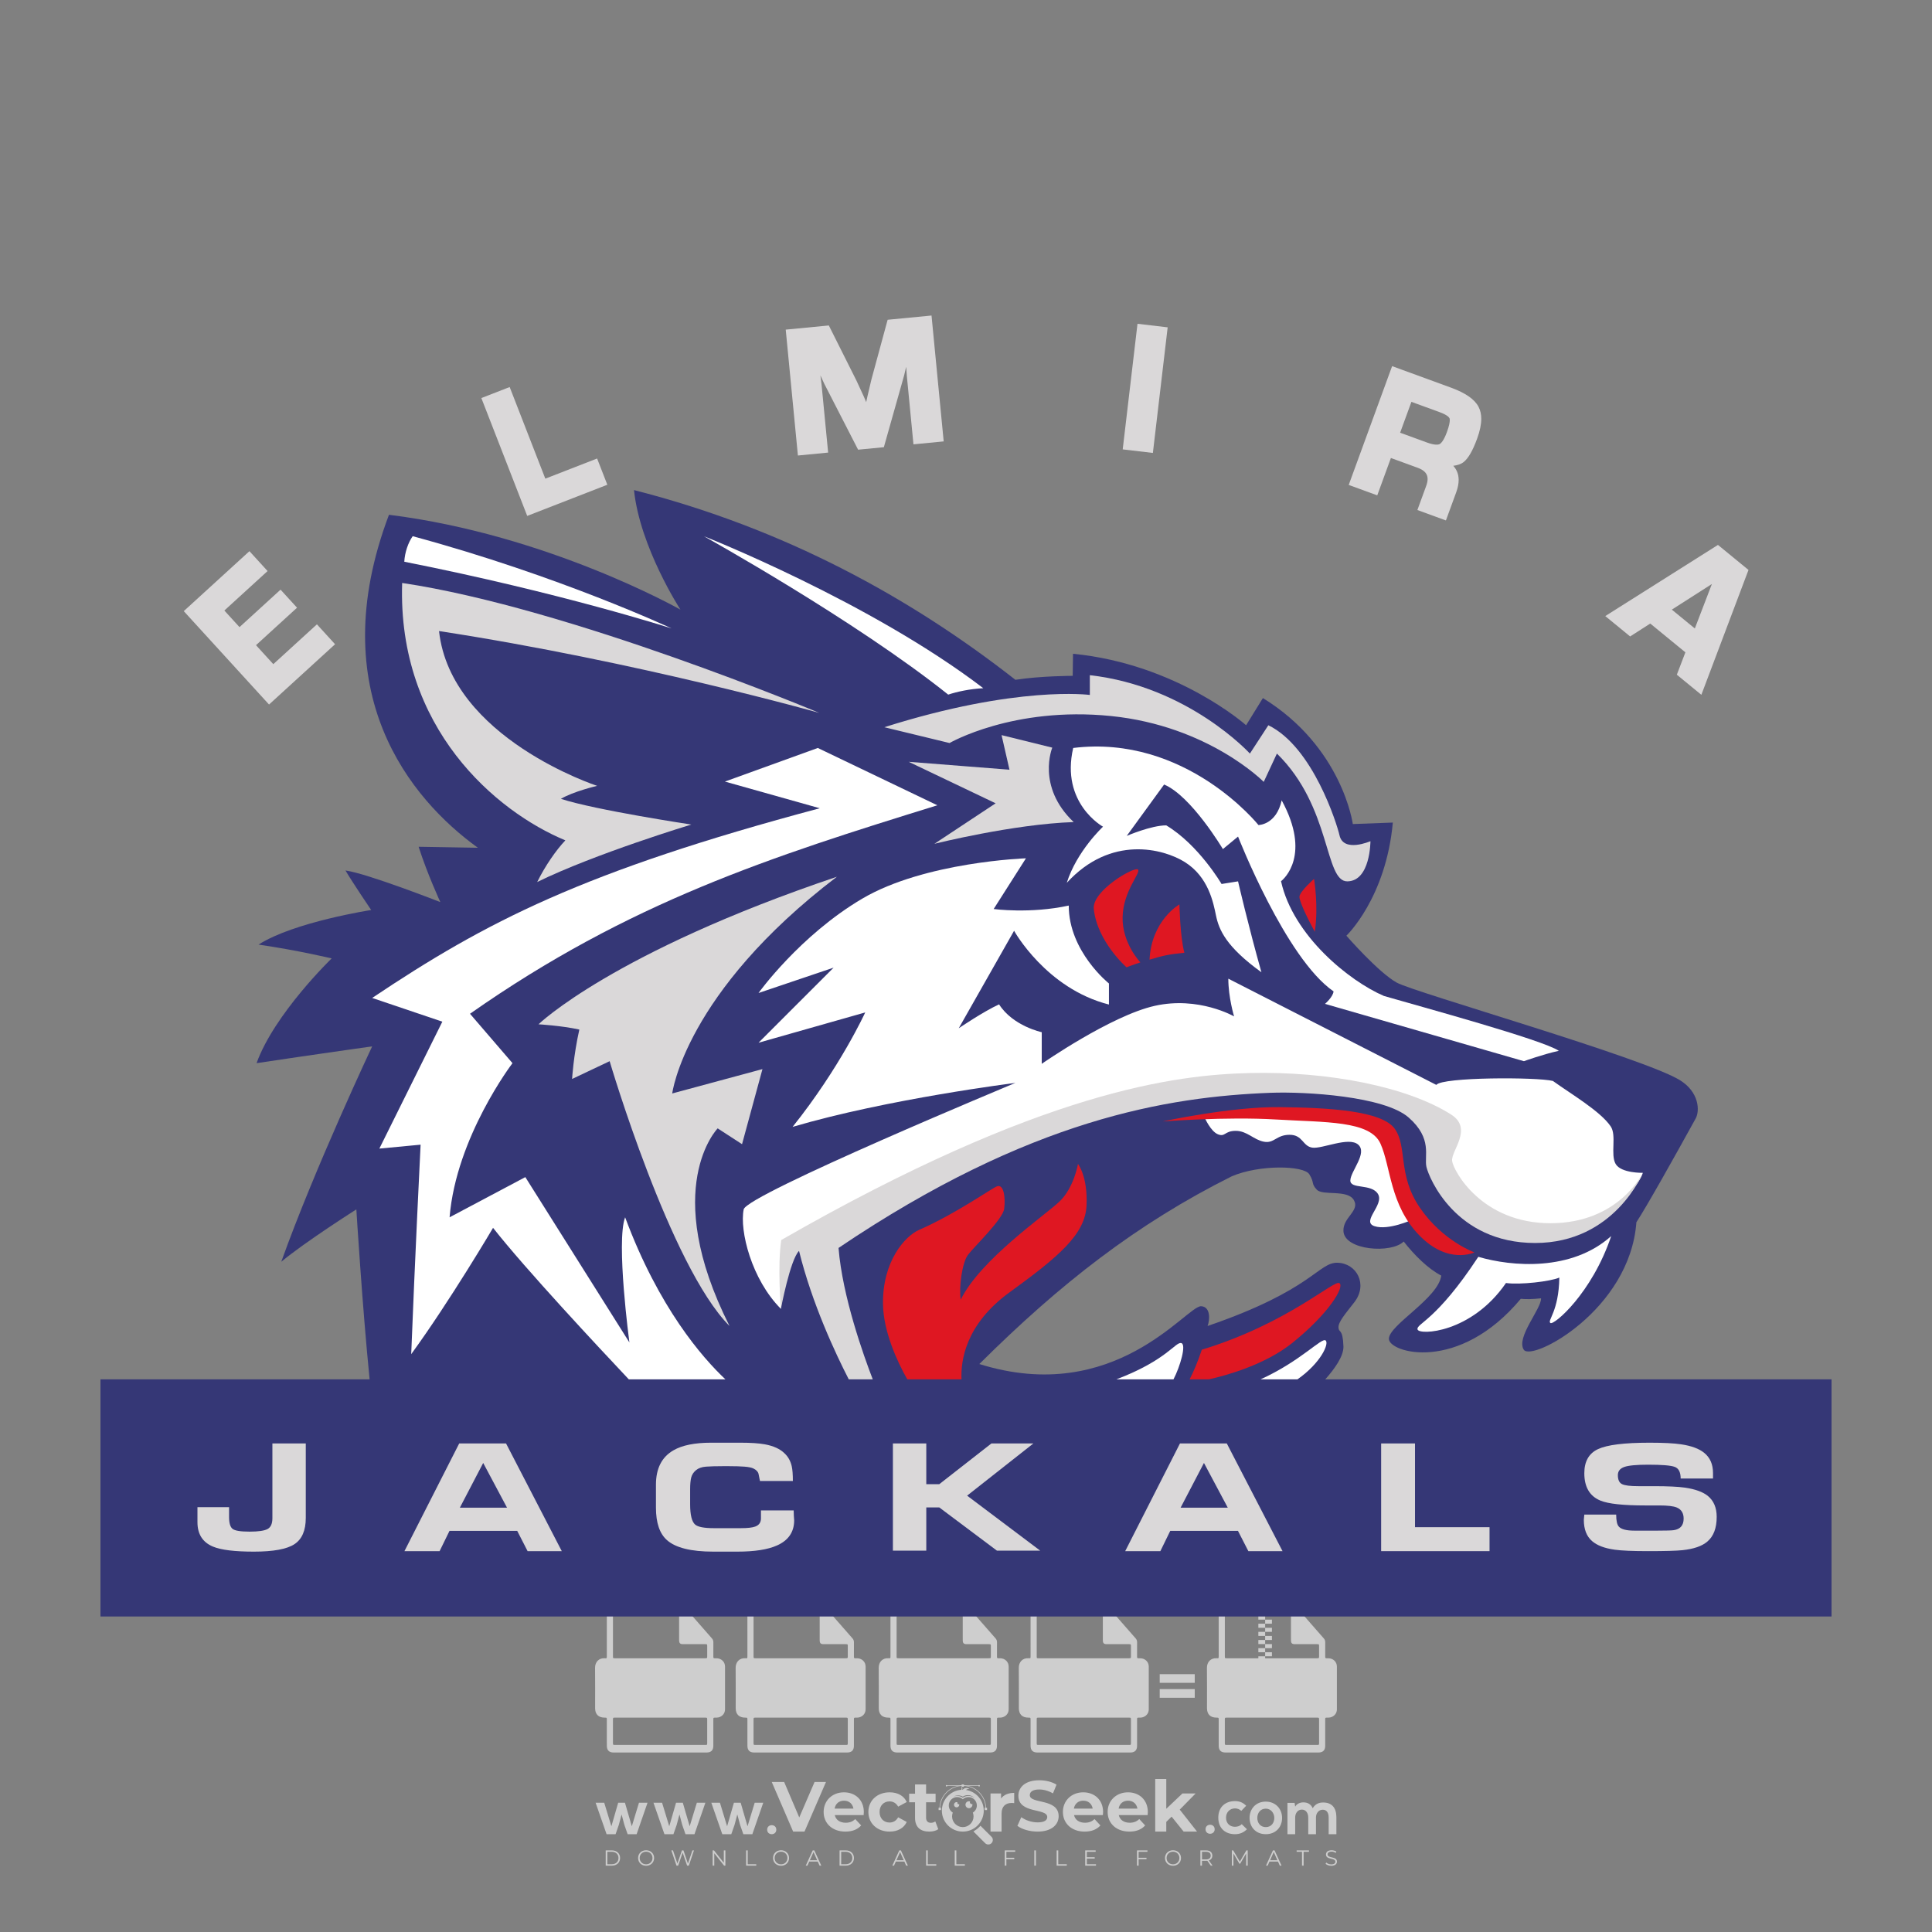 <?xml version="1.0" encoding="iso-8859-1"?>
<!-- Generator: Adobe Illustrator 27.0.0, SVG Export Plug-In . SVG Version: 6.00 Build 0)  -->
<svg version="1.1" id="Layer_1" xmlns="http://www.w3.org/2000/svg" xmlns:xlink="http://www.w3.org/1999/xlink" x="0px" y="0px"
	 viewBox="0 0 500 500" style="enable-background:new 0 0 500 500;" xml:space="preserve">
<rect x="0" y="0" width="500" height="500" fill="#808080" stroke="none"/>
<g id="watermark_1_">
	<g>
		<g id="watermark" style="opacity:0.61;">
			<g>
				<g>
					<g>
						<g>
							<polygon style="fill:#FFFFFF;" points="213.765,461.172 208.204,474.017 205.268,474.017 199.726,461.172 202.938,461.172 
								206.846,470.347 210.81,461.172 							"/>
						</g>
						<g>
							<path style="fill:#FFFFFF;" d="M223.507,469.741h-7.469c0.275,1.23,1.321,1.982,2.826,1.982c1.046,0,1.798-0.312,2.477-0.954
								l1.523,1.651c-0.917,1.046-2.294,1.597-4.074,1.597c-3.413,0-5.634-2.147-5.634-5.083c0-2.954,2.257-5.083,5.267-5.083
								c2.899,0,5.138,1.945,5.138,5.12C223.562,469.191,223.526,469.503,223.507,469.741 M216.002,468.071h4.863
								c-0.202-1.248-1.138-2.055-2.422-2.055C217.139,466.016,216.204,466.805,216.002,468.071"/>
						</g>
						<g>
							<path style="fill:#FFFFFF;" d="M224.735,468.934c0-2.973,2.294-5.083,5.505-5.083c2.074,0,3.707,0.899,4.423,2.514
								l-2.22,1.193c-0.532-0.936-1.321-1.358-2.221-1.358c-1.45,0-2.587,1.009-2.587,2.734c0,1.725,1.138,2.734,2.587,2.734
								c0.899,0,1.688-0.404,2.221-1.358l2.22,1.211c-0.716,1.578-2.349,2.495-4.423,2.495
								C227.029,474.017,224.735,471.907,224.735,468.934"/>
						</g>
						<g>
							<path style="fill:#FFFFFF;" d="M242.828,473.393c-0.587,0.422-1.45,0.624-2.331,0.624c-2.33,0-3.688-1.193-3.688-3.542
								v-4.055h-1.523v-2.202h1.523v-2.404h2.863v2.404h2.459v2.202h-2.459v4.019c0,0.844,0.458,1.303,1.229,1.303
								c0.422,0,0.844-0.128,1.156-0.367L242.828,473.393z"/>
						</g>
					</g>
					<g>
						<path style="fill:#FFFFFF;" d="M262.474,463.997v2.643c-0.238-0.018-0.422-0.037-0.642-0.037
							c-1.578,0-2.624,0.862-2.624,2.753v4.661h-2.863v-9.873h2.734v1.303C259.776,464.493,260.951,463.997,262.474,463.997"/>
					</g>
					<g>
						<path style="fill:#FFFFFF;" d="M263.299,472.53l1.009-2.239c1.083,0.789,2.697,1.339,4.239,1.339
							c1.762,0,2.477-0.587,2.477-1.376c0-2.404-7.469-0.752-7.469-5.524c0-2.184,1.762-4,5.413-4c1.615,0,3.267,0.385,4.459,1.138
							l-0.918,2.257c-1.193-0.679-2.422-1.009-3.56-1.009c-1.761,0-2.44,0.66-2.44,1.468c0,2.367,7.468,0.734,7.468,5.45
							c0,2.147-1.78,3.982-5.45,3.982C266.492,474.017,264.437,473.411,263.299,472.53"/>
					</g>
					<g>
						<path style="fill:#FFFFFF;" d="M285.428,469.741h-7.469c0.275,1.23,1.321,1.982,2.826,1.982c1.046,0,1.798-0.312,2.477-0.954
							l1.523,1.651c-0.918,1.046-2.294,1.597-4.074,1.597c-3.413,0-5.634-2.147-5.634-5.083c0-2.954,2.257-5.083,5.267-5.083
							c2.9,0,5.138,1.945,5.138,5.12C285.484,469.191,285.447,469.503,285.428,469.741 M277.923,468.071h4.863
							c-0.202-1.248-1.138-2.055-2.422-2.055C279.061,466.016,278.125,466.805,277.923,468.071"/>
					</g>
					<g>
						<path style="fill:#FFFFFF;" d="M297.007,469.741h-7.469c0.275,1.23,1.321,1.982,2.826,1.982c1.046,0,1.798-0.312,2.477-0.954
							l1.523,1.651c-0.918,1.046-2.294,1.597-4.074,1.597c-3.413,0-5.634-2.147-5.634-5.083c0-2.954,2.257-5.083,5.267-5.083
							c2.899,0,5.138,1.945,5.138,5.12C297.062,469.191,297.025,469.503,297.007,469.741 M289.501,468.071h4.863
							c-0.202-1.248-1.138-2.055-2.422-2.055C290.639,466.016,289.703,466.805,289.501,468.071"/>
					</g>
					<g>
						<polygon style="fill:#FFFFFF;" points="303.208,470.145 301.831,471.503 301.831,474.017 298.969,474.017 298.969,460.401 
							301.831,460.401 301.831,468.108 306.016,464.144 309.429,464.144 305.318,468.328 309.796,474.017 306.327,474.017 						"/>
					</g>
					<g>
						<path style="fill:#FFFFFF;" d="M256.601,475.359L256.601,475.359l-2.86-2.86c-0.435,0.508-0.953,0.943-1.534,1.284
							c-0.092,0.069-0.186,0.136-0.283,0.199l3.027,3.027c0.456,0.456,1.195,0.456,1.65,0
							C257.057,476.554,257.057,475.815,256.601,475.359"/>
					</g>
					<g>
						<path style="fill:#FFFFFF;" d="M249.984,463.244c0.221-0.173,0.495-0.281,0.797-0.281c0.042,0,0.083,0.002,0.124,0.006
							c-0.214-0.156-0.478-0.249-0.764-0.249c-0.395,0-0.744,0.18-0.981,0.458c-0.051,0-0.1,0.006-0.151,0.008
							c0.039-0.077,0.064-0.162,0.064-0.255c0-0.234-0.143-0.434-0.346-0.519c0.087,0.126,0.138,0.279,0.138,0.445
							c0,0.122-0.031,0.237-0.081,0.341c-2.811,0.201-5.03,2.539-5.03,5.4c0,2.993,2.426,5.42,5.42,5.42
							c2.993,0,5.42-2.426,5.42-5.42C254.595,465.879,252.593,463.635,249.984,463.244 M247.983,464.656
							c0.435,0,0.844,0.112,1.199,0.309c0.374-0.245,0.82-0.387,1.299-0.387c0.711,0,1.348,0.312,1.784,0.806
							c-0.435-0.379-1.004-0.61-1.627-0.61c-0.449,0-0.87,0.12-1.234,0.329c-0.079,0.046-0.156,0.096-0.229,0.15
							c-0.065-0.048-0.133-0.093-0.204-0.134c-0.369-0.219-0.8-0.344-1.26-0.344c-0.3,0-0.588,0.054-0.854,0.152
							C247.196,464.754,247.578,464.656,247.983,464.656 M251.772,469.098c0.115,0.305,0.181,0.634,0.181,0.979
							c0,1.534-1.244,2.777-2.778,2.777c-1.534,0-2.777-1.243-2.777-2.777c0-0.345,0.066-0.674,0.181-0.979
							c-0.62-0.382-1.035-1.064-1.035-1.846c0-1.197,0.971-2.168,2.168-2.168c0.565,0,1.078,0.218,1.463,0.572
							c0.386-0.354,0.899-0.572,1.464-0.572c1.197,0,2.168,0.971,2.168,2.168C252.807,468.034,252.392,468.716,251.772,469.098"/>
					</g>
					<g>
						<path style="fill:#FFFFFF;" d="M251.666,467.061c0,0.497-0.404,0.901-0.901,0.901c-0.497,0-0.901-0.404-0.901-0.901
							s0.404-0.901,0.901-0.901c0.101,0,0.197,0.017,0.287,0.047c-0.03,0.062-0.045,0.132-0.045,0.204
							c0,0.273,0.221,0.494,0.494,0.494c0.05,0,0.099-0.008,0.146-0.022C251.66,466.941,251.666,467,251.666,467.061"/>
					</g>
					<g>
						<path style="fill:#FFFFFF;" d="M248.255,467.061c0,0.376-0.305,0.681-0.681,0.681c-0.376,0-0.681-0.305-0.681-0.681
							s0.305-0.681,0.681-0.681c0.076,0,0.149,0.013,0.217,0.035c-0.023,0.047-0.034,0.1-0.034,0.155
							c0,0.206,0.167,0.374,0.374,0.374c0.038,0,0.075-0.006,0.11-0.017C248.25,466.97,248.255,467.015,248.255,467.061"/>
					</g>
					<g>
						<g>
							<g>
								<rect x="242.908" y="467.83" style="fill:#FFFFFF;" width="0.616" height="0.616"/>
							</g>
							<g>
								<rect x="254.827" y="467.83" style="fill:#FFFFFF;" width="0.616" height="0.616"/>
							</g>
							<g>
								<path style="fill:#FFFFFF;" d="M255.205,468.082h-0.14c0-3.248-2.642-5.89-5.89-5.89c-3.248,0-5.89,2.642-5.89,5.89h-0.14
									c0-1.611,0.627-3.125,1.766-4.264c1.139-1.139,2.653-1.766,4.264-1.766c1.611,0,3.125,0.627,4.264,1.766
									C254.578,464.957,255.205,466.471,255.205,468.082"/>
							</g>
						</g>
						<g>
							<rect x="248.868" y="461.814" style="fill:#FFFFFF;" width="0.616" height="0.616"/>
						</g>
						<g>
							<rect x="244.95" y="462.052" style="fill:#FFFFFF;" width="8.45" height="0.14"/>
						</g>
						<g>
							<path style="fill:#FFFFFF;" d="M245.174,462.15c0,0.108-0.088,0.196-0.196,0.196c-0.108,0-0.196-0.088-0.196-0.196
								c0-0.108,0.088-0.196,0.196-0.196C245.086,461.954,245.174,462.042,245.174,462.15"/>
						</g>
						<g>
							<path style="fill:#FFFFFF;" d="M253.596,462.15c0,0.108-0.088,0.196-0.196,0.196c-0.108,0-0.196-0.088-0.196-0.196
								c0-0.108,0.088-0.196,0.196-0.196C253.509,461.954,253.596,462.042,253.596,462.15"/>
						</g>
					</g>
				</g>
				<g>
					<path style="fill:#FFFFFF;" d="M314.356,473.409c0,1.559-2.364,1.559-2.364,0C311.993,471.851,314.356,471.851,314.356,473.409
						z"/>
				</g>
				<g>
					<g>
						<g>
							<path style="fill:#FFFFFF;" d="M161.739,466.549l1.772,6.088l1.855-6.088h2.215l-2.823,8.14h-2.33l-0.837-2.396l-0.722-2.708
								l-0.722,2.708l-0.837,2.396h-2.33l-2.839-8.14h2.231l1.855,6.088l1.756-6.088H161.739z"/>
						</g>
						<g>
							<path style="fill:#FFFFFF;" d="M176.713,466.549l1.772,6.088l1.855-6.088h2.215l-2.823,8.14h-2.33l-0.837-2.396l-0.722-2.708
								l-0.722,2.708l-0.837,2.396h-2.33l-2.839-8.14h2.231l1.855,6.088l1.756-6.088H176.713z"/>
						</g>
						<g>
							<path style="fill:#FFFFFF;" d="M191.687,466.549l1.772,6.088l1.855-6.088h2.215l-2.823,8.14h-2.33l-0.837-2.396l-0.722-2.708
								l-0.722,2.708l-0.837,2.396h-2.33l-2.839-8.14h2.231l1.855,6.088l1.756-6.088H191.687z"/>
						</g>
					</g>
					<g>
						<path style="fill:#FFFFFF;" d="M200.908,473.52c0,1.559-2.364,1.559-2.364,0C198.545,471.962,200.908,471.962,200.908,473.52z
							"/>
					</g>
					<g>
						<path style="fill:#FFFFFF;" d="M322.71,473.409c-0.935,0.919-1.919,1.28-3.117,1.28c-2.346,0-4.3-1.411-4.3-4.282
							s1.953-4.284,4.3-4.284c1.149,0,2.035,0.329,2.921,1.199l-1.264,1.329c-0.476-0.428-1.066-0.64-1.623-0.64
							c-1.346,0-2.33,0.985-2.33,2.396c0,1.542,1.05,2.362,2.297,2.362c0.64,0,1.28-0.18,1.772-0.672L322.71,473.409z"/>
					</g>
					<g>
						<path style="fill:#FFFFFF;" d="M331.805,470.472c0,2.33-1.591,4.217-4.217,4.217c-2.626,0-4.201-1.887-4.201-4.217
							c0-2.314,1.609-4.217,4.185-4.217C330.149,466.255,331.805,468.158,331.805,470.472z M325.389,470.472
							c0,1.231,0.739,2.38,2.199,2.38c1.46,0,2.199-1.149,2.199-2.38c0-1.215-0.854-2.396-2.199-2.396
							C326.144,468.077,325.389,469.258,325.389,470.472z"/>
					</g>
					<g>
						<path style="fill:#FFFFFF;" d="M338.572,474.689v-4.332c0-1.068-0.559-2.035-1.658-2.035c-1.082,0-1.722,0.967-1.722,2.035
							v4.332h-2.003v-8.107h1.855l0.148,0.985c0.426-0.82,1.362-1.116,2.133-1.116c0.969,0,1.937,0.394,2.396,1.51
							c0.723-1.149,1.658-1.478,2.708-1.478c2.297,0,3.43,1.412,3.43,3.84v4.365h-2.003v-4.365c0-1.066-0.442-1.97-1.526-1.97
							c-1.082,0-1.756,0.935-1.756,2.003v4.332H338.572z"/>
					</g>
				</g>
			</g>
		</g>
		<g style="opacity:0.61;">
			<g>
				<g>
					<path style="fill:#FFFFFF;" d="M345.988,431.299c-0.006-1.224-0.959-2.121-2.189-2.14c-0.924-0.014-0.832,0.12-0.834-0.867
						c-0.003-1.097-0.007-2.194,0.003-3.292c0.003-0.379-0.112-0.691-0.362-0.976c-2.342-2.668-4.678-5.342-7.019-8.011
						c-0.12-0.137-0.275-0.244-0.414-0.366c-6.214,0-12.427,0-18.641,0c-0.794,0.293-1.14,0.868-1.138,1.709
						c0.01,3.748,0.004,7.496,0.004,11.243c0,0.556-0.003,0.589-0.55,0.551c-1.497-0.102-2.516,0.986-2.497,2.492
						c0.044,3.476,0.013,6.953,0.014,10.429c0.001,1.58,0.867,2.443,2.45,2.449c0.582,0.002,0.582,0.002,0.582,0.6
						c0,2.219-0.001,4.438,0.001,6.657c0.001,1.192,0.58,1.771,1.768,1.771c8.013,0.001,16.027,0.001,24.04,0
						c1.168,0,1.755-0.583,1.757-1.745c0.002-2.256,0-4.512,0.001-6.768c0-0.512,0.002-0.511,0.52-0.515
						c0.271-0.002,0.541,0.008,0.809-0.058c0.996-0.246,1.69-1.044,1.694-2.069C346.003,438.696,346.005,434.997,345.988,431.299z
						 M317.537,417.162c5.337,0,10.674,0,16.01,0c0.548,0,0.554,0.007,0.554,0.561c0.001,2.243-0.001,4.486,0.001,6.73
						c0.001,0.811,0.249,1.059,1.06,1.059c1.91,0.001,3.821,0,5.731,0.001c0.458,0,0.479,0.021,0.481,0.483
						c0.003,0.887,0.002,1.775,0,2.662c-0.001,0.477-0.024,0.498-0.504,0.499c-3.895,0.001-7.79,0-11.684,0
						c-3.882,0-7.765,0-11.647,0c-0.55,0-0.552-0.001-0.552-0.561c-0.001-3.624-0.001-7.247,0-10.871
						C316.987,417.166,316.991,417.162,317.537,417.162z M340.822,451.579c-3.883,0.001-7.766,0-11.65,0c-3.871,0-7.742,0-11.613,0
						c-0.572,0-0.574-0.002-0.574-0.579c-0.001-1.997-0.001-3.994,0.001-5.991c0-0.464,0.023-0.486,0.478-0.487
						c7.803-0.001,15.607-0.001,23.41,0c0.478,0,0.499,0.02,0.499,0.503c0.002,1.997,0.001,3.994,0,5.991
						C341.375,451.574,341.37,451.579,340.822,451.579z"/>
				</g>
				<g>
					<g>
						<rect x="327.418" y="417.053" style="fill:#FFFFFF;" width="1.757" height="1.054"/>
					</g>
					<g>
						<rect x="325.662" y="418.107" style="fill:#FFFFFF;" width="1.757" height="1.054"/>
					</g>
					<g>
						<rect x="327.418" y="419.161" style="fill:#FFFFFF;" width="1.757" height="1.054"/>
					</g>
					<g>
						<rect x="325.662" y="420.215" style="fill:#FFFFFF;" width="1.757" height="1.054"/>
					</g>
					<g>
						<rect x="327.418" y="421.269" style="fill:#FFFFFF;" width="1.757" height="1.054"/>
					</g>
					<g>
						<rect x="325.662" y="422.323" style="fill:#FFFFFF;" width="1.757" height="1.054"/>
					</g>
					<g>
						<rect x="327.418" y="423.378" style="fill:#FFFFFF;" width="1.757" height="1.054"/>
					</g>
					<g>
						<rect x="325.662" y="424.432" style="fill:#FFFFFF;" width="1.757" height="1.054"/>
					</g>
					<g>
						<rect x="327.418" y="425.486" style="fill:#FFFFFF;" width="1.757" height="1.054"/>
					</g>
					<g>
						<rect x="325.662" y="426.54" style="fill:#FFFFFF;" width="1.757" height="1.054"/>
					</g>
					<g>
						<rect x="327.418" y="427.594" style="fill:#FFFFFF;" width="1.757" height="1.054"/>
					</g>
					<g>
						<rect x="325.662" y="428.648" style="fill:#FFFFFF;" width="1.757" height="1.054"/>
					</g>
				</g>
			</g>
			<g>
				<path style="fill:#FFFFFF;" d="M187.637,431.299c-0.006-1.224-0.959-2.121-2.189-2.14c-0.924-0.014-0.832,0.12-0.834-0.867
					c-0.003-1.097-0.007-2.194,0.003-3.292c0.003-0.379-0.112-0.691-0.362-0.976c-2.342-2.668-4.678-5.342-7.019-8.011
					c-0.12-0.137-0.275-0.244-0.414-0.366c-6.214,0-12.427,0-18.641,0c-0.794,0.293-1.14,0.868-1.138,1.709
					c0.01,3.748,0.004,7.496,0.004,11.243c0,0.556-0.003,0.589-0.55,0.551c-1.497-0.102-2.516,0.986-2.497,2.492
					c0.044,3.476,0.013,6.953,0.014,10.429c0.001,1.58,0.867,2.443,2.45,2.449c0.582,0.002,0.582,0.002,0.582,0.6
					c0,2.219-0.001,4.438,0.001,6.657c0.001,1.192,0.58,1.771,1.768,1.771c8.013,0.001,16.027,0.001,24.04,0
					c1.168,0,1.755-0.583,1.757-1.745c0.002-2.256,0-4.512,0.001-6.768c0-0.512,0.002-0.511,0.52-0.515
					c0.271-0.002,0.541,0.008,0.809-0.058c0.996-0.246,1.69-1.044,1.694-2.069C187.652,438.696,187.655,434.997,187.637,431.299z
					 M159.187,417.162c5.337,0,10.674,0,16.01,0c0.548,0,0.554,0.007,0.554,0.561c0.001,2.243-0.001,4.486,0.001,6.73
					c0.001,0.811,0.249,1.059,1.06,1.059c1.91,0.001,3.821,0,5.731,0.001c0.458,0,0.479,0.021,0.481,0.483
					c0.003,0.887,0.002,1.775,0,2.662c-0.001,0.477-0.024,0.498-0.504,0.499c-3.895,0.001-7.79,0-11.684,0
					c-3.882,0-7.765,0-11.647,0c-0.55,0-0.552-0.001-0.552-0.561c-0.001-3.624-0.001-7.247,0-10.871
					C158.636,417.166,158.64,417.162,159.187,417.162z M182.472,451.579c-3.883,0.001-7.766,0-11.65,0c-3.871,0-7.742,0-11.613,0
					c-0.572,0-0.574-0.002-0.574-0.579c-0.001-1.997-0.001-3.994,0.001-5.991c0-0.464,0.023-0.486,0.478-0.487
					c7.803-0.001,15.607-0.001,23.41,0c0.478,0,0.499,0.02,0.499,0.503c0.002,1.997,0.001,3.994,0,5.991
					C183.024,451.574,183.019,451.579,182.472,451.579z"/>
			</g>
			<g>
				<path style="fill:#FFFFFF;" d="M159.779,440.669v-7.897h2.779c0.375,0,0.726,0.061,1.053,0.182
					c0.327,0.121,0.612,0.292,0.855,0.513c0.242,0.221,0.434,0.483,0.573,0.789c0.14,0.305,0.21,0.642,0.21,1.009
					c0,0.375-0.07,0.715-0.21,1.02c-0.14,0.305-0.331,0.568-0.573,0.789c-0.243,0.221-0.528,0.392-0.855,0.513
					c-0.327,0.121-0.678,0.182-1.053,0.182h-1.29v2.901H159.779z M162.58,436.356c0.39,0,0.684-0.111,0.882-0.331
					c0.199-0.22,0.298-0.474,0.298-0.761c0-0.14-0.024-0.276-0.072-0.408c-0.048-0.132-0.121-0.248-0.221-0.347
					c-0.099-0.099-0.223-0.178-0.37-0.237c-0.147-0.059-0.32-0.089-0.518-0.089h-1.312v2.173H162.58z"/>
				<path style="fill:#FFFFFF;" d="M166.308,432.771h1.731l3.177,5.294h0.088l-0.088-1.522v-3.772h1.478v7.897h-1.566l-3.353-5.592
					h-0.088l0.088,1.522v4.07h-1.467V432.771z"/>
				<path style="fill:#FFFFFF;" d="M177.922,436.334h3.872c0.022,0.089,0.04,0.195,0.055,0.32c0.014,0.125,0.022,0.25,0.022,0.375
					c0,0.507-0.077,0.985-0.231,1.434c-0.154,0.449-0.397,0.849-0.728,1.202c-0.353,0.375-0.776,0.666-1.268,0.871
					c-0.493,0.206-1.055,0.309-1.688,0.309c-0.574,0-1.114-0.103-1.622-0.309c-0.507-0.206-0.948-0.492-1.323-0.86
					c-0.375-0.367-0.673-0.803-0.894-1.307c-0.221-0.504-0.331-1.053-0.331-1.649c0-0.595,0.11-1.145,0.331-1.649
					c0.221-0.504,0.518-0.939,0.894-1.307c0.375-0.367,0.816-0.654,1.323-0.86c0.507-0.206,1.048-0.309,1.622-0.309
					c0.64,0,1.211,0.11,1.715,0.331c0.504,0.221,0.935,0.526,1.296,0.915l-1.025,1.004c-0.258-0.272-0.544-0.48-0.861-0.623
					c-0.316-0.143-0.695-0.215-1.136-0.215c-0.361,0-0.703,0.065-1.026,0.193c-0.324,0.129-0.607,0.311-0.85,0.546
					c-0.242,0.235-0.436,0.52-0.579,0.855c-0.143,0.335-0.215,0.708-0.215,1.119c0,0.412,0.072,0.785,0.215,1.12
					c0.143,0.335,0.338,0.62,0.584,0.855c0.246,0.235,0.531,0.418,0.855,0.546c0.323,0.129,0.669,0.193,1.037,0.193
					c0.419,0,0.773-0.061,1.064-0.182c0.29-0.121,0.538-0.278,0.744-0.469c0.148-0.132,0.275-0.3,0.381-0.502
					c0.106-0.202,0.189-0.428,0.248-0.678h-2.482V436.334z"/>
			</g>
			<g>
				<path style="fill:#FFFFFF;" d="M224.019,431.299c-0.006-1.224-0.959-2.121-2.189-2.14c-0.924-0.014-0.832,0.12-0.834-0.867
					c-0.003-1.097-0.007-2.194,0.003-3.292c0.003-0.379-0.112-0.691-0.362-0.976c-2.342-2.668-4.678-5.342-7.019-8.011
					c-0.12-0.137-0.275-0.244-0.414-0.366c-6.214,0-12.427,0-18.641,0c-0.794,0.293-1.14,0.868-1.138,1.709
					c0.01,3.748,0.004,7.496,0.004,11.243c0,0.556-0.003,0.589-0.55,0.551c-1.497-0.102-2.516,0.986-2.497,2.492
					c0.044,3.476,0.013,6.953,0.014,10.429c0.001,1.58,0.867,2.443,2.45,2.449c0.582,0.002,0.582,0.002,0.582,0.6
					c0,2.219-0.001,4.438,0.001,6.657c0.001,1.192,0.58,1.771,1.768,1.771c8.013,0.001,16.027,0.001,24.04,0
					c1.168,0,1.755-0.583,1.757-1.745c0.002-2.256,0-4.512,0.001-6.768c0-0.512,0.002-0.511,0.52-0.515
					c0.271-0.002,0.541,0.008,0.809-0.058c0.997-0.246,1.69-1.044,1.694-2.069C224.034,438.696,224.036,434.997,224.019,431.299z
					 M195.568,417.162c5.337,0,10.674,0,16.01,0c0.548,0,0.554,0.007,0.554,0.561c0.001,2.243-0.001,4.486,0.001,6.73
					c0.001,0.811,0.249,1.059,1.06,1.059c1.91,0.001,3.821,0,5.731,0.001c0.458,0,0.479,0.021,0.481,0.483
					c0.003,0.887,0.002,1.775,0,2.662c-0.001,0.477-0.024,0.498-0.504,0.499c-3.895,0.001-7.79,0-11.684,0
					c-3.882,0-7.765,0-11.647,0c-0.55,0-0.552-0.001-0.552-0.561c-0.001-3.624-0.001-7.247,0-10.871
					C195.018,417.166,195.022,417.162,195.568,417.162z M218.854,451.579c-3.883,0.001-7.766,0-11.65,0c-3.871,0-7.742,0-11.613,0
					c-0.572,0-0.574-0.002-0.574-0.579c-0.001-1.997-0.001-3.994,0.001-5.991c0-0.464,0.023-0.486,0.478-0.487
					c7.803-0.001,15.607-0.001,23.41,0c0.478,0,0.499,0.02,0.499,0.503c0.002,1.997,0.001,3.994,0,5.991
					C219.406,451.574,219.401,451.579,218.854,451.579z"/>
			</g>
			<g>
				<path style="fill:#FFFFFF;" d="M205.111,432.771h1.699l2.967,7.897h-1.644l-0.651-1.886h-3.044l-0.651,1.886h-1.643
					L205.111,432.771z M206.997,437.415l-0.706-1.974l-0.287-0.96h-0.088l-0.287,0.96l-0.706,1.974H206.997z"/>
				<path style="fill:#FFFFFF;" d="M211.331,434.536c-0.125,0-0.245-0.024-0.359-0.072c-0.114-0.048-0.213-0.114-0.298-0.199
					c-0.084-0.084-0.151-0.182-0.198-0.292c-0.048-0.11-0.072-0.232-0.072-0.364s0.024-0.254,0.072-0.364
					c0.048-0.11,0.114-0.208,0.198-0.292c0.084-0.084,0.184-0.151,0.298-0.198c0.114-0.048,0.233-0.072,0.359-0.072
					c0.257,0,0.478,0.09,0.662,0.27c0.184,0.181,0.276,0.399,0.276,0.656s-0.092,0.476-0.276,0.656
					C211.809,434.446,211.589,434.536,211.331,434.536z M210.615,440.669v-5.404h1.445v5.404H210.615z"/>
			</g>
			<g>
				<path style="fill:#FFFFFF;" d="M261.044,431.299c-0.006-1.224-0.959-2.121-2.189-2.14c-0.924-0.014-0.832,0.12-0.834-0.867
					c-0.003-1.097-0.007-2.194,0.003-3.292c0.003-0.379-0.112-0.691-0.362-0.976c-2.342-2.668-4.678-5.342-7.019-8.011
					c-0.12-0.137-0.275-0.244-0.414-0.366c-6.214,0-12.427,0-18.641,0c-0.794,0.293-1.14,0.868-1.138,1.709
					c0.01,3.748,0.004,7.496,0.004,11.243c0,0.556-0.003,0.589-0.55,0.551c-1.497-0.102-2.516,0.986-2.497,2.492
					c0.044,3.476,0.013,6.953,0.014,10.429c0.001,1.58,0.867,2.443,2.45,2.449c0.582,0.002,0.582,0.002,0.582,0.6
					c0,2.219-0.001,4.438,0.001,6.657c0.001,1.192,0.58,1.771,1.768,1.771c8.013,0.001,16.027,0.001,24.04,0
					c1.168,0,1.755-0.583,1.757-1.745c0.002-2.256,0-4.512,0.001-6.768c0-0.512,0.002-0.511,0.52-0.515
					c0.271-0.002,0.541,0.008,0.809-0.058c0.996-0.246,1.69-1.044,1.694-2.069C261.059,438.696,261.061,434.997,261.044,431.299z
					 M232.593,417.162c5.337,0,10.674,0,16.01,0c0.548,0,0.554,0.007,0.554,0.561c0.001,2.243-0.001,4.486,0.001,6.73
					c0.001,0.811,0.249,1.059,1.06,1.059c1.91,0.001,3.821,0,5.731,0.001c0.458,0,0.479,0.021,0.481,0.483
					c0.003,0.887,0.002,1.775,0,2.662c-0.001,0.477-0.024,0.498-0.504,0.499c-3.895,0.001-7.79,0-11.684,0
					c-3.882,0-7.765,0-11.647,0c-0.55,0-0.552-0.001-0.552-0.561c-0.001-3.624-0.001-7.247,0-10.871
					C232.042,417.166,232.047,417.162,232.593,417.162z M255.878,451.579c-3.883,0.001-7.766,0-11.65,0c-3.871,0-7.742,0-11.613,0
					c-0.572,0-0.574-0.002-0.574-0.579c-0.001-1.997-0.001-3.994,0.001-5.991c0-0.464,0.023-0.486,0.478-0.487
					c7.803-0.001,15.607-0.001,23.41,0c0.478,0,0.499,0.02,0.499,0.503c0.002,1.997,0.001,3.994,0,5.991
					C256.431,451.574,256.426,451.579,255.878,451.579z"/>
			</g>
			<g>
				<path style="fill:#FFFFFF;" d="M236.361,440.845c-0.338,0-0.662-0.048-0.971-0.143c-0.309-0.095-0.592-0.239-0.849-0.43
					c-0.257-0.191-0.481-0.425-0.673-0.7c-0.191-0.276-0.342-0.597-0.452-0.965l1.401-0.551c0.103,0.397,0.283,0.726,0.54,0.987
					c0.257,0.261,0.596,0.392,1.015,0.392c0.154,0,0.303-0.02,0.447-0.061c0.143-0.04,0.272-0.099,0.386-0.176
					s0.204-0.175,0.27-0.292c0.066-0.118,0.099-0.254,0.099-0.408c0-0.147-0.026-0.279-0.077-0.397
					c-0.051-0.117-0.138-0.227-0.259-0.331c-0.121-0.103-0.28-0.202-0.475-0.298c-0.195-0.095-0.435-0.195-0.722-0.298l-0.485-0.176
					c-0.213-0.073-0.429-0.173-0.645-0.298c-0.217-0.125-0.413-0.276-0.59-0.452c-0.177-0.176-0.322-0.384-0.436-0.623
					c-0.114-0.239-0.171-0.509-0.171-0.81c0-0.309,0.06-0.597,0.182-0.866c0.121-0.268,0.294-0.503,0.518-0.706
					c0.224-0.202,0.492-0.36,0.805-0.474s0.66-0.171,1.042-0.171c0.397,0,0.74,0.053,1.031,0.16
					c0.291,0.107,0.537,0.243,0.739,0.408c0.202,0.165,0.366,0.348,0.491,0.546c0.125,0.199,0.217,0.386,0.276,0.563l-1.312,0.551
					c-0.074-0.221-0.208-0.419-0.402-0.596c-0.195-0.176-0.462-0.265-0.8-0.265c-0.324,0-0.592,0.075-0.805,0.226
					c-0.213,0.151-0.32,0.348-0.32,0.59c0,0.235,0.103,0.436,0.309,0.601c0.206,0.165,0.533,0.325,0.982,0.48l0.497,0.165
					c0.316,0.111,0.605,0.237,0.866,0.381c0.261,0.143,0.485,0.314,0.673,0.513c0.187,0.199,0.331,0.425,0.43,0.678
					c0.1,0.254,0.149,0.546,0.149,0.877c0,0.412-0.083,0.767-0.248,1.064c-0.165,0.298-0.377,0.542-0.634,0.734
					c-0.258,0.191-0.548,0.335-0.872,0.43C236.986,440.797,236.67,440.845,236.361,440.845z"/>
				<path style="fill:#FFFFFF;" d="M239.516,432.771h1.61l1.633,4.754l0.287,1.015h0.088l0.309-1.015l1.699-4.754h1.61l-2.879,7.897
					h-1.566L239.516,432.771z"/>
				<path style="fill:#FFFFFF;" d="M251.097,436.334h3.871c0.022,0.089,0.04,0.195,0.055,0.32c0.015,0.125,0.023,0.25,0.023,0.375
					c0,0.507-0.078,0.985-0.232,1.434c-0.154,0.449-0.397,0.849-0.728,1.202c-0.353,0.375-0.775,0.666-1.268,0.871
					c-0.493,0.206-1.055,0.309-1.688,0.309c-0.574,0-1.114-0.103-1.621-0.309c-0.507-0.206-0.949-0.492-1.324-0.86
					c-0.375-0.367-0.673-0.803-0.894-1.307c-0.22-0.504-0.331-1.053-0.331-1.649c0-0.595,0.11-1.145,0.331-1.649
					c0.221-0.504,0.518-0.939,0.894-1.307c0.375-0.367,0.816-0.654,1.324-0.86c0.507-0.206,1.047-0.309,1.621-0.309
					c0.64,0,1.211,0.11,1.715,0.331c0.504,0.221,0.936,0.526,1.296,0.915l-1.026,1.004c-0.257-0.272-0.544-0.48-0.861-0.623
					c-0.316-0.143-0.694-0.215-1.136-0.215c-0.36,0-0.702,0.065-1.026,0.193c-0.323,0.129-0.607,0.311-0.849,0.546
					c-0.243,0.235-0.436,0.52-0.579,0.855c-0.143,0.335-0.215,0.708-0.215,1.119c0,0.412,0.072,0.785,0.215,1.12
					c0.143,0.335,0.338,0.62,0.585,0.855c0.246,0.235,0.531,0.418,0.854,0.546c0.324,0.129,0.669,0.193,1.037,0.193
					c0.419,0,0.774-0.061,1.064-0.182c0.29-0.121,0.539-0.278,0.745-0.469c0.147-0.132,0.274-0.3,0.38-0.502
					c0.107-0.202,0.189-0.428,0.248-0.678h-2.482V436.334z"/>
			</g>
			<g>
				<path style="fill:#FFFFFF;" d="M297.3,431.299c-0.006-1.224-0.959-2.121-2.189-2.14c-0.924-0.014-0.832,0.12-0.834-0.867
					c-0.003-1.097-0.007-2.194,0.003-3.292c0.003-0.379-0.112-0.691-0.362-0.976c-2.342-2.668-4.678-5.342-7.019-8.011
					c-0.12-0.137-0.275-0.244-0.414-0.366c-6.214,0-12.427,0-18.641,0c-0.794,0.293-1.14,0.868-1.138,1.709
					c0.01,3.748,0.004,7.496,0.004,11.243c0,0.556-0.003,0.589-0.55,0.551c-1.497-0.102-2.516,0.986-2.497,2.492
					c0.044,3.476,0.013,6.953,0.014,10.429c0.001,1.58,0.867,2.443,2.45,2.449c0.582,0.002,0.582,0.002,0.582,0.6
					c0,2.219-0.001,4.438,0.001,6.657c0.001,1.192,0.58,1.771,1.768,1.771c8.013,0.001,16.027,0.001,24.04,0
					c1.168,0,1.755-0.583,1.757-1.745c0.002-2.256,0-4.512,0.001-6.768c0-0.512,0.002-0.511,0.52-0.515
					c0.271-0.002,0.541,0.008,0.809-0.058c0.996-0.246,1.69-1.044,1.694-2.069C297.315,438.696,297.318,434.997,297.3,431.299z
					 M268.85,417.162c5.337,0,10.674,0,16.01,0c0.548,0,0.554,0.007,0.554,0.561c0.001,2.243-0.001,4.486,0.001,6.73
					c0.001,0.811,0.249,1.059,1.06,1.059c1.91,0.001,3.821,0,5.731,0.001c0.458,0,0.479,0.021,0.481,0.483
					c0.003,0.887,0.002,1.775,0,2.662c-0.001,0.477-0.024,0.498-0.504,0.499c-3.895,0.001-7.79,0-11.684,0
					c-3.882,0-7.765,0-11.647,0c-0.55,0-0.552-0.001-0.552-0.561c-0.001-3.624-0.001-7.247,0-10.871
					C268.299,417.166,268.303,417.162,268.85,417.162z M292.135,451.579c-3.883,0.001-7.766,0-11.65,0c-3.871,0-7.742,0-11.613,0
					c-0.572,0-0.574-0.002-0.574-0.579c-0.001-1.997-0.001-3.994,0.001-5.991c0-0.464,0.023-0.486,0.478-0.487
					c7.803-0.001,15.607-0.001,23.41,0c0.478,0,0.499,0.02,0.499,0.503c0.001,1.997,0.001,3.994,0,5.991
					C292.687,451.574,292.682,451.579,292.135,451.579z"/>
			</g>
			<g>
				<path style="fill:#FFFFFF;" d="M272.966,434.183v1.831h3.165v1.412h-3.165v1.831h3.518v1.412h-5.007v-7.897h5.007v1.412H272.966
					z"/>
				<path style="fill:#FFFFFF;" d="M277.852,440.669v-7.897h2.779c0.375,0,0.726,0.061,1.053,0.182
					c0.327,0.121,0.612,0.292,0.855,0.513c0.243,0.221,0.434,0.483,0.574,0.789c0.14,0.305,0.209,0.642,0.209,1.009
					c0,0.375-0.07,0.715-0.209,1.02c-0.14,0.305-0.331,0.568-0.574,0.789c-0.243,0.221-0.528,0.392-0.855,0.513
					c-0.327,0.121-0.678,0.182-1.053,0.182h-1.29v2.901H277.852z M280.653,436.356c0.389,0,0.684-0.111,0.882-0.331
					c0.199-0.22,0.298-0.474,0.298-0.761c0-0.14-0.024-0.276-0.072-0.408c-0.048-0.132-0.121-0.248-0.221-0.347
					c-0.099-0.099-0.222-0.178-0.37-0.237c-0.147-0.059-0.32-0.089-0.518-0.089h-1.312v2.173H280.653z"/>
				<path style="fill:#FFFFFF;" d="M286.797,440.845c-0.338,0-0.662-0.048-0.971-0.143c-0.309-0.095-0.592-0.239-0.849-0.43
					c-0.257-0.191-0.482-0.425-0.673-0.7c-0.191-0.276-0.342-0.597-0.452-0.965l1.401-0.551c0.103,0.397,0.283,0.726,0.541,0.987
					c0.257,0.261,0.595,0.392,1.015,0.392c0.154,0,0.303-0.02,0.447-0.061c0.143-0.04,0.272-0.099,0.386-0.176
					c0.114-0.077,0.204-0.175,0.27-0.292c0.066-0.118,0.1-0.254,0.1-0.408c0-0.147-0.026-0.279-0.077-0.397
					c-0.051-0.117-0.138-0.227-0.259-0.331c-0.121-0.103-0.279-0.202-0.474-0.298c-0.195-0.095-0.436-0.195-0.723-0.298
					l-0.485-0.176c-0.213-0.073-0.428-0.173-0.645-0.298c-0.217-0.125-0.414-0.276-0.59-0.452c-0.176-0.176-0.322-0.384-0.436-0.623
					c-0.114-0.239-0.171-0.509-0.171-0.81c0-0.309,0.061-0.597,0.182-0.866c0.121-0.268,0.294-0.503,0.518-0.706
					c0.224-0.202,0.493-0.36,0.805-0.474c0.312-0.114,0.66-0.171,1.042-0.171c0.397,0,0.741,0.053,1.031,0.16
					c0.29,0.107,0.537,0.243,0.739,0.408c0.202,0.165,0.365,0.348,0.491,0.546c0.125,0.199,0.217,0.386,0.276,0.563l-1.312,0.551
					c-0.074-0.221-0.208-0.419-0.403-0.596c-0.195-0.176-0.462-0.265-0.799-0.265c-0.324,0-0.592,0.075-0.805,0.226
					c-0.213,0.151-0.32,0.348-0.32,0.59c0,0.235,0.103,0.436,0.309,0.601c0.206,0.165,0.533,0.325,0.982,0.48l0.496,0.165
					c0.316,0.111,0.605,0.237,0.866,0.381c0.261,0.143,0.485,0.314,0.673,0.513c0.187,0.199,0.331,0.425,0.43,0.678
					c0.099,0.254,0.149,0.546,0.149,0.877c0,0.412-0.083,0.767-0.248,1.064c-0.165,0.298-0.377,0.542-0.634,0.734
					c-0.258,0.191-0.548,0.335-0.872,0.43C287.422,440.797,287.105,440.845,286.797,440.845z"/>
			</g>
			<g>
				<path style="fill:#FFFFFF;" d="M321.394,439.168l4.004-4.985h-3.827v-1.412h5.559v1.5l-3.96,4.985h4.004v1.412h-5.779V439.168z"
					/>
				<path style="fill:#FFFFFF;" d="M328.409,432.771h1.489v7.897h-1.489V432.771z"/>
				<path style="fill:#FFFFFF;" d="M331.486,440.669v-7.897h2.779c0.375,0,0.726,0.061,1.053,0.182
					c0.327,0.121,0.612,0.292,0.855,0.513s0.434,0.483,0.574,0.789c0.14,0.305,0.209,0.642,0.209,1.009
					c0,0.375-0.07,0.715-0.209,1.02c-0.14,0.305-0.331,0.568-0.574,0.789c-0.243,0.221-0.528,0.392-0.855,0.513
					c-0.327,0.121-0.678,0.182-1.053,0.182h-1.29v2.901H331.486z M334.288,436.356c0.389,0,0.684-0.111,0.882-0.331
					c0.199-0.22,0.298-0.474,0.298-0.761c0-0.14-0.024-0.276-0.072-0.408c-0.048-0.132-0.121-0.248-0.221-0.347
					c-0.099-0.099-0.222-0.178-0.37-0.237c-0.147-0.059-0.32-0.089-0.518-0.089h-1.312v2.173H334.288z"/>
			</g>
		</g>
		<g style="opacity:0.61;">
			<path style="fill:#FFFFFF;" d="M300.133,433.27h9.067v2.242h-9.067V433.27z M300.133,437.136h9.067v2.243h-9.067V437.136z"/>
		</g>
	</g>
	<g style="opacity:0.61;">
		<path style="fill:#FFFFFF;" d="M156.756,478.878h1.607c1.263,0,2.114,0.812,2.114,1.974c0,1.161-0.851,1.973-2.114,1.973h-1.607
			V478.878z M158.34,482.464c1.049,0,1.725-0.665,1.725-1.612c0-0.947-0.677-1.613-1.725-1.613h-1.167v3.225H158.34z"/>
		<path style="fill:#FFFFFF;" d="M165.139,480.851c0-1.15,0.879-2.007,2.075-2.007c1.184,0,2.069,0.851,2.069,2.007
			c0,1.156-0.885,2.007-2.069,2.007C166.019,482.858,165.139,482.002,165.139,480.851z M168.866,480.851
			c0-0.942-0.705-1.635-1.652-1.635c-0.953,0-1.663,0.693-1.663,1.635c0,0.941,0.71,1.635,1.663,1.635
			C168.162,482.486,168.866,481.793,168.866,480.851z"/>
		<path style="fill:#FFFFFF;" d="M179.596,478.878l-1.331,3.947h-0.44l-1.156-3.366l-1.161,3.366h-0.434l-1.331-3.947h0.429
			l1.139,3.394l1.178-3.394h0.389l1.161,3.411l1.156-3.411H179.596z"/>
		<path style="fill:#FFFFFF;" d="M187.731,478.878v3.947h-0.344l-2.537-3.202v3.202h-0.417v-3.947h0.344l2.543,3.203v-3.203H187.731
			z"/>
		<path style="fill:#FFFFFF;" d="M193.093,478.878h0.417v3.586h2.21v0.361h-2.627V478.878z"/>
		<path style="fill:#FFFFFF;" d="M200.061,480.851c0-1.15,0.879-2.007,2.075-2.007c1.184,0,2.069,0.851,2.069,2.007
			c0,1.156-0.885,2.007-2.069,2.007C200.941,482.858,200.061,482.002,200.061,480.851z M203.788,480.851
			c0-0.942-0.705-1.635-1.652-1.635c-0.953,0-1.663,0.693-1.663,1.635c0,0.941,0.71,1.635,1.663,1.635
			C203.083,482.486,203.788,481.793,203.788,480.851z"/>
		<path style="fill:#FFFFFF;" d="M211.636,481.77h-2.199l-0.474,1.054h-0.434l1.804-3.947h0.412l1.804,3.947h-0.44L211.636,481.77z
			 M211.484,481.432l-0.947-2.12l-0.947,2.12H211.484z"/>
		<path style="fill:#FFFFFF;" d="M217.28,478.878h1.607c1.263,0,2.114,0.812,2.114,1.974c0,1.161-0.851,1.973-2.114,1.973h-1.607
			V478.878z M218.864,482.464c1.049,0,1.725-0.665,1.725-1.612c0-0.947-0.677-1.613-1.725-1.613h-1.167v3.225H218.864z"/>
		<path style="fill:#FFFFFF;" d="M234.041,481.77h-2.199l-0.474,1.054h-0.434l1.804-3.947h0.412l1.804,3.947h-0.44L234.041,481.77z
			 M233.889,481.432l-0.947-2.12l-0.947,2.12H233.889z"/>
		<path style="fill:#FFFFFF;" d="M239.685,478.878h0.417v3.586h2.21v0.361h-2.627V478.878z"/>
		<path style="fill:#FFFFFF;" d="M247.082,478.878h0.417v3.586h2.21v0.361h-2.627V478.878z"/>
		<path style="fill:#FFFFFF;" d="M260.449,479.239v1.551h2.041v0.361h-2.041v1.675h-0.417v-3.947h2.706v0.361H260.449z"/>
		<path style="fill:#FFFFFF;" d="M267.678,478.878h0.417v3.947h-0.417V478.878z"/>
		<path style="fill:#FFFFFF;" d="M273.456,478.878h0.417v3.586h2.21v0.361h-2.627V478.878z"/>
		<path style="fill:#FFFFFF;" d="M283.644,482.464v0.361h-2.791v-3.947h2.706v0.361h-2.289v1.404h2.041v0.355h-2.041v1.466H283.644z
			"/>
		<path style="fill:#FFFFFF;" d="M294.672,479.239v1.551h2.041v0.361h-2.041v1.675h-0.417v-3.947h2.706v0.361H294.672z"/>
		<path style="fill:#FFFFFF;" d="M301.5,480.851c0-1.15,0.879-2.007,2.075-2.007c1.184,0,2.069,0.851,2.069,2.007
			c0,1.156-0.885,2.007-2.069,2.007C302.379,482.858,301.5,482.002,301.5,480.851z M305.226,480.851
			c0-0.942-0.705-1.635-1.652-1.635c-0.953,0-1.663,0.693-1.663,1.635c0,0.941,0.71,1.635,1.663,1.635
			C304.522,482.486,305.226,481.793,305.226,480.851z"/>
		<path style="fill:#FFFFFF;" d="M313.351,482.825l-0.902-1.269c-0.102,0.011-0.203,0.017-0.316,0.017h-1.06v1.252h-0.417v-3.947
			h1.477c1.004,0,1.613,0.507,1.613,1.353c0,0.62-0.327,1.054-0.902,1.24l0.964,1.353H313.351z M313.328,480.231
			c0-0.632-0.417-0.992-1.207-0.992h-1.048v1.979h1.048C312.911,481.218,313.328,480.851,313.328,480.231z"/>
		<path style="fill:#FFFFFF;" d="M322.907,478.878v3.947h-0.4v-3.158l-1.551,2.656h-0.197l-1.551-2.639v3.14h-0.4v-3.947h0.344
			l1.714,2.926l1.697-2.926H322.907z"/>
		<path style="fill:#FFFFFF;" d="M330.744,481.77h-2.199l-0.473,1.054h-0.434l1.804-3.947h0.411l1.804,3.947h-0.44L330.744,481.77z
			 M330.592,481.432l-0.947-2.12l-0.947,2.12H330.592z"/>
		<path style="fill:#FFFFFF;" d="M336.957,479.239h-1.387v-0.361h3.192v0.361h-1.387v3.586h-0.417V479.239z"/>
		<path style="fill:#FFFFFF;" d="M343.063,482.346l0.164-0.321c0.282,0.276,0.784,0.479,1.302,0.479c0.739,0,1.06-0.31,1.06-0.699
			c0-1.083-2.43-0.417-2.43-1.877c0-0.581,0.451-1.083,1.455-1.083c0.446,0,0.908,0.13,1.224,0.35l-0.141,0.333
			c-0.338-0.22-0.733-0.327-1.083-0.327c-0.722,0-1.043,0.321-1.043,0.716c0,1.083,2.43,0.429,2.43,1.866
			c0,0.581-0.462,1.077-1.472,1.077C343.937,482.858,343.356,482.65,343.063,482.346z"/>
	</g>
</g>
<g>
</g>
<g>
	<path style="fill-rule:evenodd;clip-rule:evenodd;fill:#353776;" d="M342.98,356.972c2.328-2.611,4.791-5.985,4.7-8.523
		c-0.171-4.774-1.194-3.41-1.278-4.858c-0.085-1.449,1.658-3.436,4.092-6.565c3.579-4.602,0.638-10.1-4.348-10.228
		c-4.986-0.128-6.393,7.032-33.625,16.366c0.639-1.663,0.767-4.987-1.663-5.114c-3.737-0.196-22.246,25.954-57.406,14.959
		c20.968-20.841,40.786-36.31,65.334-48.586c7.159-3.068,18.667-2.812,20.073-0.51c1.406,2.301,0.383,2.301,1.918,3.963
		c1.533,1.662,7.927-0.127,9.59,2.685c1.66,2.813-2.87,4.471-2.686,8.054c0.257,4.987,12.402,5.882,15.598,2.685
		c2.685,3.451,6.265,7.032,9.718,8.822c-0.768,5.881-13.553,12.786-13.553,16.365c0,3.58,18.028,8.95,34.137-10.356
		c1.278,0.128,2.941,0.128,5.241-0.128c0.129,2.685-6.519,10.101-4.475,13.298c2.046,3.195,27.489-10.229,29.151-32.987
		c2.686-4.092,9.845-16.877,15.342-26.849c1.103-2.003,0.894-6.776-3.964-9.846c-9.236-5.833-68.785-22.757-73.388-25.314
		c-4.814-2.675-13.041-12.146-13.041-12.146s10.228-9.716,12.019-29.279l-10.356,0.384c0,0-2.686-19.946-23.27-32.602l-4.347,7.031
		c0,0-17.772-15.854-44.792-18.497l-0.085,5.712c0,0-8.182,0-14.83,1.022c-27.105-21.223-59.58-39.122-98.704-49.095
		c1.535,14.831,12.019,30.941,12.019,30.941s-34.265-19.435-75.434-24.549c-17.388,46.029,5.626,73.644,23.014,86.174l-15.342-0.256
		c2.301,7.16,5.625,14.32,5.625,14.32s-18.922-7.416-24.548-8.183c1.79,3.069,6.648,10.228,6.648,10.228s-19.945,3.069-29.149,8.95
		c10.483,1.535,18.922,3.579,18.922,3.579s-14.831,14.32-19.435,27.106c13.553-2.045,29.919-4.347,29.919-4.347
		s-14.831,31.452-23.526,55.744c6.138-5.115,19.433-13.552,19.433-13.552s1.561,25.417,3.433,43.982H26v61.37h448v-61.37H342.98
		L342.98,356.972z"/>
	<path style="fill-rule:evenodd;clip-rule:evenodd;fill:#FFFFFF;" d="M182.153,138.768c0,0,43.044,16.962,72.322,39.337
		c-3.515,0.192-6.776,0.895-9.078,1.662C221.233,160.461,182.153,138.768,182.153,138.768L182.153,138.768z"/>
	<path style="fill-rule:evenodd;clip-rule:evenodd;fill:#FFFFFF;" d="M106.804,138.768c-1.15,1.62-2.046,4.176-2.173,6.606
		c40.657,8.054,69.169,17.26,69.169,17.26S144.904,149.082,106.804,138.768L106.804,138.768z"/>
	<path style="fill-rule:evenodd;clip-rule:evenodd;fill:#DAD8D9;" d="M212.028,184.497c0,0-64.823-27.233-107.952-33.625
		c-1.236,37.589,24.334,59.196,42.235,66.611c-2.429,2.558-5.242,6.649-7.288,10.783c14.959-7.331,39.89-14.874,39.89-14.874
		s-24.675-3.707-33.753-6.649c3.196-1.917,9.376-3.365,9.376-3.365s-37.888-12.359-40.913-40.062
		C164.977,171.199,212.028,184.497,212.028,184.497L212.028,184.497z"/>
	<path style="fill-rule:evenodd;clip-rule:evenodd;fill:#DAD8D9;" d="M139.364,265.088c0,0,19.093-18.582,77.224-38.187
		c-39.379,30.004-42.618,56.086-42.618,56.086l23.355-6.307l-5.286,19.433l-6.307-4.091c0,0-15.002,15.342,3.068,51.141
		c-15.341-15.343-31.024-68.53-31.024-68.53l-9.718,4.602c0,0,0.34-5.966,1.875-12.785
		C145.33,265.428,139.364,265.088,139.364,265.088L139.364,265.088z"/>
	<path style="fill-rule:evenodd;clip-rule:evenodd;fill:#DAD8D9;" d="M235.169,197.155l26.082,2.045l-2.046-8.95l13.126,3.239
		c0,0-4.176,10.057,5.54,19.263c-15.598,0.512-36.055,5.626-36.055,5.626l15.855-10.485L235.169,197.155L235.169,197.155z"/>
	<path style="fill-rule:evenodd;clip-rule:evenodd;fill:#DAD8D9;" d="M228.862,188.204c34.435-10.909,53.187-8.352,53.187-8.352
		v-5.114c25.57,2.898,41.424,20.285,41.424,20.285l4.774-7.33c11.592,5.625,17.813,25.781,18.411,28.469
		c1.022,4.602,8.011,1.535,8.011,1.535s0.019,10.313-5.966,10.398c-5.984,0.085-4.092-19.264-18.24-33.072l-3.41,7.33
		c0,0-14.234-14.49-39.548-17.047c-25.314-2.557-41.765,6.99-41.765,6.99L228.862,188.204L228.862,188.204z"/>
	<path style="fill-rule:evenodd;clip-rule:evenodd;fill:#DF1722;" d="M336.301,231.995c0.183-1.374,3.771-4.539,3.771-4.539
		s1.215,7.032,0.192,13.681C337.9,236.789,336.173,232.954,336.301,231.995L336.301,231.995z"/>
	<path style="fill-rule:evenodd;clip-rule:evenodd;fill:#FFFFFF;" d="M403.424,271.95c-4.091,0.895-9.034,2.684-9.034,2.684
		l-51.483-14.831c0,0,2.089-1.79,2.216-3.238c-12.402-8.525-24.718-40.062-24.718-40.062l-3.921,3.239
		c0,0-8.182-13.767-15.215-16.707l-9.674,13.297c0,0,6.307-2.727,10.228-2.727c8.395,5.028,14.318,15.171,14.318,15.171l4.263-0.682
		c0,0,2.643,11.423,6.051,23.526c-9.162-6.607-10.995-10.996-11.762-14.704c-0.672-3.249-1.913-9.951-8.054-13.808
		c-5.498-3.452-19.137-7.117-30.557,5.37c2.556-8.182,9.376-14.533,9.376-14.533s-11.038-6.052-7.714-20.372
		c29.152-3.584,47.946,19.945,47.946,19.945s4.601,0,6.008-6.392c7.672,14.062,0.638,20.328-0.17,20.925
		c3.112,14.106,17.687,25.868,26.636,29.704C367.88,260.569,399.333,269.136,403.424,271.95L403.424,271.95z"/>
	<path style="fill-rule:evenodd;clip-rule:evenodd;fill:#FFFFFF;" d="M196.302,256.991c0,0,10.654-14.875,26.848-24.421
		c16.195-9.546,42.362-10.44,42.362-10.44l-8.353,13.126c0,0,9.461,1.278,19.433-0.895c0,11.891,10.399,20.159,10.399,20.159v5.455
		c-16.281-4.134-24.548-19.093-24.548-19.093l-14.32,25.23c0,0,6.478-4.39,10.441-6.181c3.58,5.626,11.038,7.203,11.038,7.203v8.182
		c0,0,17.857-12.446,29.236-15.002c11.379-2.557,20.542,2.728,20.542,2.728s-1.491-4.897-1.491-9.759l53.827,27.488
		c1.534-2.045,26.082-2.045,30.173-1.022c4.603,3.324,12.274,7.799,14.959,11.762c1.583,2.336-0.128,7.288,1.278,9.718
		c1.407,2.429,7.033,2.3,7.033,2.3c-1.706,5.455-12.701,13.382-12.701,13.382l-14.319,2.728l-19.774-8.865l-8.524-22.502
		l-20.116-6.478l-23.866-2.045l-49.778,8.523l-72.28,34.435l-1.705,16.026c-7.586-7.587-10.74-20.204-9.632-25.742
		c0.767-3.836,70.32-32.731,70.32-32.731s-33.115,4.135-57.663,11.379c12.275-15.342,18.795-29.619,18.795-29.619l-27.616,7.842
		l19.433-19.433L196.302,256.991L196.302,256.991z"/>
	<path style="fill-rule:evenodd;clip-rule:evenodd;fill:#DF1722;" d="M297.497,248.36c0.513-10.228,7.736-14.299,7.736-14.299
		s0.17,8.353,1.278,12.508C302.804,246.953,301.269,247.209,297.497,248.36L297.497,248.36z"/>
	<path style="fill-rule:evenodd;clip-rule:evenodd;fill:#DF1722;" d="M291.552,250.342c1.599-0.639,3.58-1.279,3.58-1.279
		s-4.772-4.944-4.602-11.762c0.17-6.819,4.815-11.422,3.965-12.275c-0.855-0.853-11.935,5.456-11.423,10.229
		C283.979,243.73,291.552,250.342,291.552,250.342L291.552,250.342z"/>
	<path style="fill-rule:evenodd;clip-rule:evenodd;fill:#FFFFFF;" d="M311.753,289.209c0,0,1.534,3.58,3.451,4.347
		c1.918,0.767,1.662-0.894,4.603-0.894c2.941,0,4.603,2.3,7.288,2.811c2.686,0.511,3.196-1.79,6.649-1.79
		c3.452,0,3.324,2.94,5.88,3.324c2.558,0.383,9.462-2.941,11.891-0.767c2.429,2.174-1.918,6.776-2.045,9.206
		c-0.127,2.429,5.498,0.767,7.16,3.58c1.662,2.813-4.475,7.16-0.895,8.31c3.579,1.15,9.717-1.662,9.717-1.662l-7.033-23.141
		l-24.675-4.604L311.753,289.209L311.753,289.209z"/>
	<path style="fill-rule:evenodd;clip-rule:evenodd;fill:#FFFFFF;" d="M382.584,325.264c-10.995,16.748-16.11,17.26-15.726,18.795
		c0.384,1.534,13.936,1.022,22.886-12.018c3.58,0.512,11.507-0.384,13.808-1.407c-0.129,8.822-3.196,11.123-2.302,11.762
		c0.895,0.639,10.74-7.671,15.726-22.502C406.748,329.099,391.279,327.82,382.584,325.264L382.584,325.264z"/>
	<path style="fill-rule:evenodd;clip-rule:evenodd;fill:#DF1722;" d="M300.885,290.233c0,0,17.516-3.837,30.174-3.709
		c12.657,0.128,26.593,0.895,29.918,5.626c3.324,4.731,0.639,11.89,6.521,20.457c5.881,8.566,14.064,11.507,14.064,11.507
		s-6.776,3.324-14.319-4.474c-7.543-7.799-7.288-17.644-9.973-23.654c-2.685-6.008-14.276-5.497-27.105-6.264
		C317.336,288.953,300.885,290.233,300.885,290.233L300.885,290.233z"/>
	<path style="fill-rule:evenodd;clip-rule:evenodd;fill:#FFFFFF;" d="M161.781,315.035c-2.387,6.308,1.108,32.39,1.108,32.39
		l-26.935-42.788l-19.603,10.399c1.704-20.797,16.28-39.89,16.28-39.89l-10.996-12.785c41.169-28.894,77.992-40.658,120.95-53.954
		l-30.941-14.832l-24.036,8.695l24.549,6.903c-61.37,16.365-86.431,29.407-115.836,49.095l18.156,6.138l-16.301,32.847l10.675-1.012
		c0,0-1.535,30.94-2.43,54.21c9.973-13.68,21.181-32.687,21.181-32.687c8.339,10.624,27.437,31.055,35.132,39.208h24.999
		C181.779,351.365,170.491,338.471,161.781,315.035L161.781,315.035z"/>
	<path style="fill-rule:evenodd;clip-rule:evenodd;fill:#DF1722;" d="M261.252,334.469c12.739-9.253,19.603-15.001,19.944-22.502
		c0.342-7.502-2.217-10.74-2.217-10.74s-1.021,6.137-4.772,9.716c-3.75,3.58-20.456,15.002-25.57,25.401
		c-0.512-3.069,0.34-9.547,1.874-11.591c1.535-2.045,9.036-9.208,9.376-11.936c0.342-2.727-0.055-6.476-1.875-5.794
		c-1.363,0.511-10.74,7.159-20.116,11.251c-3.727,1.626-9.546,8.182-9.376,19.263c0.109,7.025,3.608,14.731,6.281,19.434h14.035
		C248.61,352.063,249.937,342.687,261.252,334.469L261.252,334.469z"/>
	<path style="fill-rule:evenodd;clip-rule:evenodd;fill:#FFFFFF;" d="M305.744,347.595c-1.5-0.45-3.665,4.377-16.815,9.376h14.768
		C305.443,353.613,307.055,347.989,305.744,347.595L305.744,347.595z"/>
	<path style="fill-rule:evenodd;clip-rule:evenodd;fill:#FFFFFF;" d="M343.078,346.915c-1.011-0.866-6.43,5.335-16.841,10.057h9.55
		C341.84,352.727,344.026,347.727,343.078,346.915L343.078,346.915z"/>
	<path style="fill-rule:evenodd;clip-rule:evenodd;fill:#DF1722;" d="M334.384,347.595c9.376-7.502,13.638-14.49,12.274-15.513
		c-1.364-1.022-13.297,10.398-35.629,17.218c-1.12,3.362-2.218,5.854-3.16,7.671h5.009
		C317.481,355.933,327.398,353.185,334.384,347.595L334.384,347.595z"/>
	<path style="fill-rule:evenodd;clip-rule:evenodd;fill:#DAD8D9;" d="M217.014,322.963c49.607-33.498,85.406-39.124,111.744-40.146
		c9.2-0.358,29.535,0.895,35.799,6.392c6.265,5.497,3.965,9.973,4.604,12.786c0.639,2.812,7.543,19.689,28.127,19.689
		c20.586,0,27.873-18.156,27.873-18.156s-6.137,13.041-23.909,13.041c-17.771,0-25.094-13.508-25.443-16.11
		c-0.348-2.602,5.512-8.348-0.255-12.017c-11.252-7.16-31.709-11.252-52.165-10.74c-18.79,0.469-53.443,4.347-121.205,43.215
		c-1.023,6.903-0.085,17.815-0.085,17.815s2.387-12.701,4.688-15.003c3.377,13.683,9.467,26.619,12.871,33.242h6.211
		C223.477,350.773,218.007,335.48,217.014,322.963L217.014,322.963z"/>
	<path style="fill-rule:evenodd;clip-rule:evenodd;fill:#DAD8D9;" d="M79.135,373.562v19.281c0,3.242-0.98,5.505-2.938,6.791
		c-1.959,1.286-5.456,1.928-10.491,1.928c-4.981,0-8.507-0.433-10.577-1.298c-2.685-1.116-4.027-3.224-4.027-6.322v-3.893h8.182
		v2.559c0,1.54,0.295,2.553,0.882,3.043c0.588,0.489,2.058,0.734,4.409,0.734c2.267,0,3.82-0.224,4.661-0.672
		c0.839-0.447,1.26-1.384,1.26-2.811v-19.34H79.135L79.135,373.562z"/>
	<path style="fill-rule:evenodd;clip-rule:evenodd;fill:#DAD8D9;" d="M125.051,378.612l6.165,11.571h-12.204L125.051,378.612
		L125.051,378.612z M118.843,373.562l-14.173,27.872h9.1l2.558-5.242h17.529l2.684,5.242h8.848l-14.426-27.872H118.843
		L118.843,373.562z"/>
	<path style="fill-rule:evenodd;clip-rule:evenodd;fill:#DAD8D9;" d="M205.402,390.886c0,0.505,0.014,0.961,0.042,1.367
		c0.028,0.406,0.057,0.805,0.085,1.196c0,3.027-1.483,5.199-4.446,6.516c-2.377,1.064-5.787,1.596-10.232,1.596h-6.248
		c-5.759,0-9.757-0.992-11.994-2.979c-1.901-1.679-2.851-4.474-2.851-8.391v-5.957c0-4.195,1.509-7.16,4.528-8.894
		c2.264-1.315,5.521-1.972,9.772-1.972h7.465c2.739,0,4.878,0.14,6.416,0.42c2.264,0.42,3.969,1.205,5.115,2.351
		c0.924,0.867,1.538,1.973,1.846,3.317c0.195,0.869,0.294,2.142,0.294,3.821h-8.514c-0.195-0.899-0.322-1.517-0.376-1.855
		c-0.14-0.561-0.588-1.025-1.342-1.391c-0.476-0.224-1.23-0.379-2.265-0.464c-1.034-0.083-2.432-0.126-4.193-0.126h-1.3
		c-1.929,0-3.432,0.042-4.51,0.126c-1.076,0.083-1.928,0.386-2.558,0.904c-0.629,0.517-1.041,1.134-1.236,1.848
		c-0.195,0.715-0.293,1.757-0.293,3.129v3.865c0,2.745,0.433,4.495,1.3,5.251c0.726,0.617,2.347,0.924,4.865,0.924
		c0.503,0,1.019,0,1.551,0c0.531,0,1.076,0,1.634,0c0.252,0,0.434,0,0.546,0c0.56,0,1.103,0,1.635,0c0.532,0,1.063,0,1.594,0
		c1.734,0,2.978-0.141,3.734-0.422c0.977-0.364,1.467-1.068,1.467-2.111v-2.068H205.402L205.402,390.886z"/>
	<polygon style="fill-rule:evenodd;clip-rule:evenodd;fill:#DAD8D9;" points="250.289,387.073 269.204,401.306 258.007,401.306 
		243.078,390.118 239.723,390.118 239.723,401.306 231.083,401.306 231.083,373.562 239.723,373.562 239.723,384.11 243.078,384.11 
		256.58,373.562 267.442,373.562 250.289,387.073 	"/>
	<path style="fill-rule:evenodd;clip-rule:evenodd;fill:#DAD8D9;" d="M311.582,378.612l6.163,11.571h-12.203L311.582,378.612
		L311.582,378.612z M305.374,373.562l-14.175,27.872h9.101l2.558-5.242h17.53l2.684,5.242h8.848l-14.426-27.872H305.374
		L305.374,373.562z"/>
	<polygon style="fill-rule:evenodd;clip-rule:evenodd;fill:#DAD8D9;" points="385.492,395.233 385.492,401.434 357.438,401.434 
		357.438,373.562 366.201,373.562 366.201,395.233 385.492,395.233 	"/>
	<path style="fill-rule:evenodd;clip-rule:evenodd;fill:#DAD8D9;" d="M424.026,384.621h4.109c3.521,0,6.163,0.127,7.926,0.377
		c2.656,0.39,4.626,1.101,5.914,2.132c1.536,1.254,2.305,3.068,2.305,5.437c0,2.901-0.81,5.033-2.433,6.4
		c-1.37,1.17-3.509,1.91-6.416,2.216c-1.538,0.168-4.502,0.251-8.891,0.251c-3.999,0-6.892-0.125-8.681-0.376
		c-2.599-0.363-4.543-1.103-5.829-2.221c-1.426-1.227-2.138-3.068-2.138-5.525c0-0.139,0.021-0.369,0.064-0.691
		c0.042-0.319,0.064-0.537,0.064-0.649h8.246c0,1.555,0.223,2.587,0.672,3.096c0.614,0.707,1.959,1.06,4.029,1.06h6.043
		c2.182,0,3.568-0.041,4.155-0.124c1.706-0.249,2.56-1.246,2.56-2.99c0-1.412-0.588-2.367-1.764-2.867
		c-0.841-0.359-2.352-0.539-4.536-0.539c-0.589,0-1.191,0-1.807,0c-0.616,0-1.233,0-1.849,0c-5.712,0-9.575-0.42-11.591-1.259
		c-2.773-1.147-4.158-3.51-4.158-7.09c0-3.048,1.182-5.126,3.549-6.231c2.365-1.105,6.809-1.657,13.336-1.657
		c3.61,0,6.34,0.14,8.189,0.42c2.632,0.392,4.605,1.119,5.921,2.18c1.541,1.231,2.311,2.979,2.311,5.242v1.427h-8.373
		c0-1.628-0.512-2.632-1.534-3.012c-1.022-0.379-3.311-0.567-6.867-0.567c-3.024,0-5.089,0.196-6.194,0.589
		c-1.106,0.394-1.657,1.096-1.657,2.106c0,1.208,0.362,1.987,1.089,2.339C420.517,384.447,421.928,384.621,424.026,384.621
		L424.026,384.621z"/>
	<path style="fill-rule:evenodd;clip-rule:evenodd;fill:#DAD8D9;" d="M82.018,161.579c0,0-9.968,9.1-11.284,10.303
		c-0.93-1.02-3.551-3.892-4.482-4.911c1.304-1.19,10.622-9.698,10.622-9.698l-4.267-4.673c0,0-9.319,8.508-10.622,9.698
		c-0.888-0.972-3.035-3.324-3.923-4.295c1.313-1.201,11.188-10.216,11.188-10.216l-4.697-5.145l-0.756,0.69l-16.24,14.828
		l22.069,24.171l17.09-15.604L82.018,161.579L82.018,161.579z"/>
	<path style="fill-rule:evenodd;clip-rule:evenodd;fill:#DAD8D9;" d="M444.608,141.023l-0.623,0.394l-28.542,18.023l6.434,5.273
		c0,0,4.238-2.716,5.206-3.339c0.964,0.791,8.136,6.669,9.094,7.452c-0.41,1.07-2.216,5.789-2.216,5.789l6.347,5.202L452.51,147.5
		L444.608,141.023L444.608,141.023z M432.669,157.771c1.591-1.017,7.242-4.632,10.367-6.631c-1.329,3.464-3.734,9.736-4.416,11.507
		C437.235,161.511,434.051,158.903,432.669,157.771L432.669,157.771z"/>
	<polygon style="fill-rule:evenodd;clip-rule:evenodd;fill:#DAD8D9;" points="294.383,83.794 294.263,84.81 290.556,116.3 
		298.364,117.22 302.192,84.714 294.383,83.794 	"/>
	<path style="fill-rule:evenodd;clip-rule:evenodd;fill:#DAD8D9;" d="M240.06,81.758l-10.341,0.999l-4.182,15.396l-1.039,4.402
		c0,0-0.191,0.885-0.327,1.519c-0.256-0.601-0.619-1.454-0.619-1.454c-0.008-0.015-1.91-4.135-1.91-4.135l-7.143-14.256
		l-11.154,1.079l3.151,32.579l7.826-0.758l-1.708-17.656c0,0-0.148-1.165-0.296-2.327c0.496,1.073,1.01,2.185,1.01,2.185
		l8.748,17.047l6.666-0.643l5.236-18.542c0.002-0.006,0.275-1.145,0.542-2.267c0.086,1.185,0.174,2.411,0.174,2.411l1.708,17.656
		l7.825-0.757l-3.15-32.579L240.06,81.758L240.06,81.758z"/>
	<path style="fill-rule:evenodd;clip-rule:evenodd;fill:#DAD8D9;" d="M141.128,123.876c-0.683-1.756-9.225-23.711-9.225-23.711
		l-0.954,0.371l-6.374,2.48l11.867,30.504l20.733-8.067l-2.642-6.792C154.533,118.661,142.773,123.236,141.128,123.876
		L141.128,123.876z"/>
	<path style="fill-rule:evenodd;clip-rule:evenodd;fill:#DAD8D9;" d="M382.658,105.306c-1.019-1.97-3.368-3.604-7.182-4.999
		l-15.196-5.551l-0.352,0.96l-10.88,29.783l7.385,2.698c0,0,2.962-8.109,3.531-9.667c1.484,0.542,6.944,2.537,6.944,2.537
		c1.731,0.634,2.555,1.54,2.555,2.899c0,0.537-0.129,1.143-0.381,1.832l-2.263,6.195l7.385,2.698l2.663-7.286
		c0.443-1.211,0.633-2.269,0.633-3.194c0-1.586-0.577-2.761-1.392-3.659c1.041-0.141,1.968-0.412,2.656-0.952
		c1.221-0.956,2.371-2.944,3.515-6.076c0.715-1.955,1.073-3.653,1.073-5.12C383.352,107.226,383.121,106.197,382.658,105.306
		L382.658,105.306z M372.576,106.666c2.097,0.768,2.491,1.41,2.561,1.589c0.027,0.068,0.066,0.212,0.066,0.481
		c0,0.5-0.135,1.425-0.734,3.066c-0.842,2.302-1.554,2.949-1.902,3.13c-0.332,0.171-1.204,0.345-3.291-0.418
		c0,0-5.439-1.987-6.921-2.529c0.511-1.398,2.407-6.587,2.918-7.986C366.775,104.547,372.576,106.666,372.576,106.666
		L372.576,106.666z"/>
</g>
</svg>
